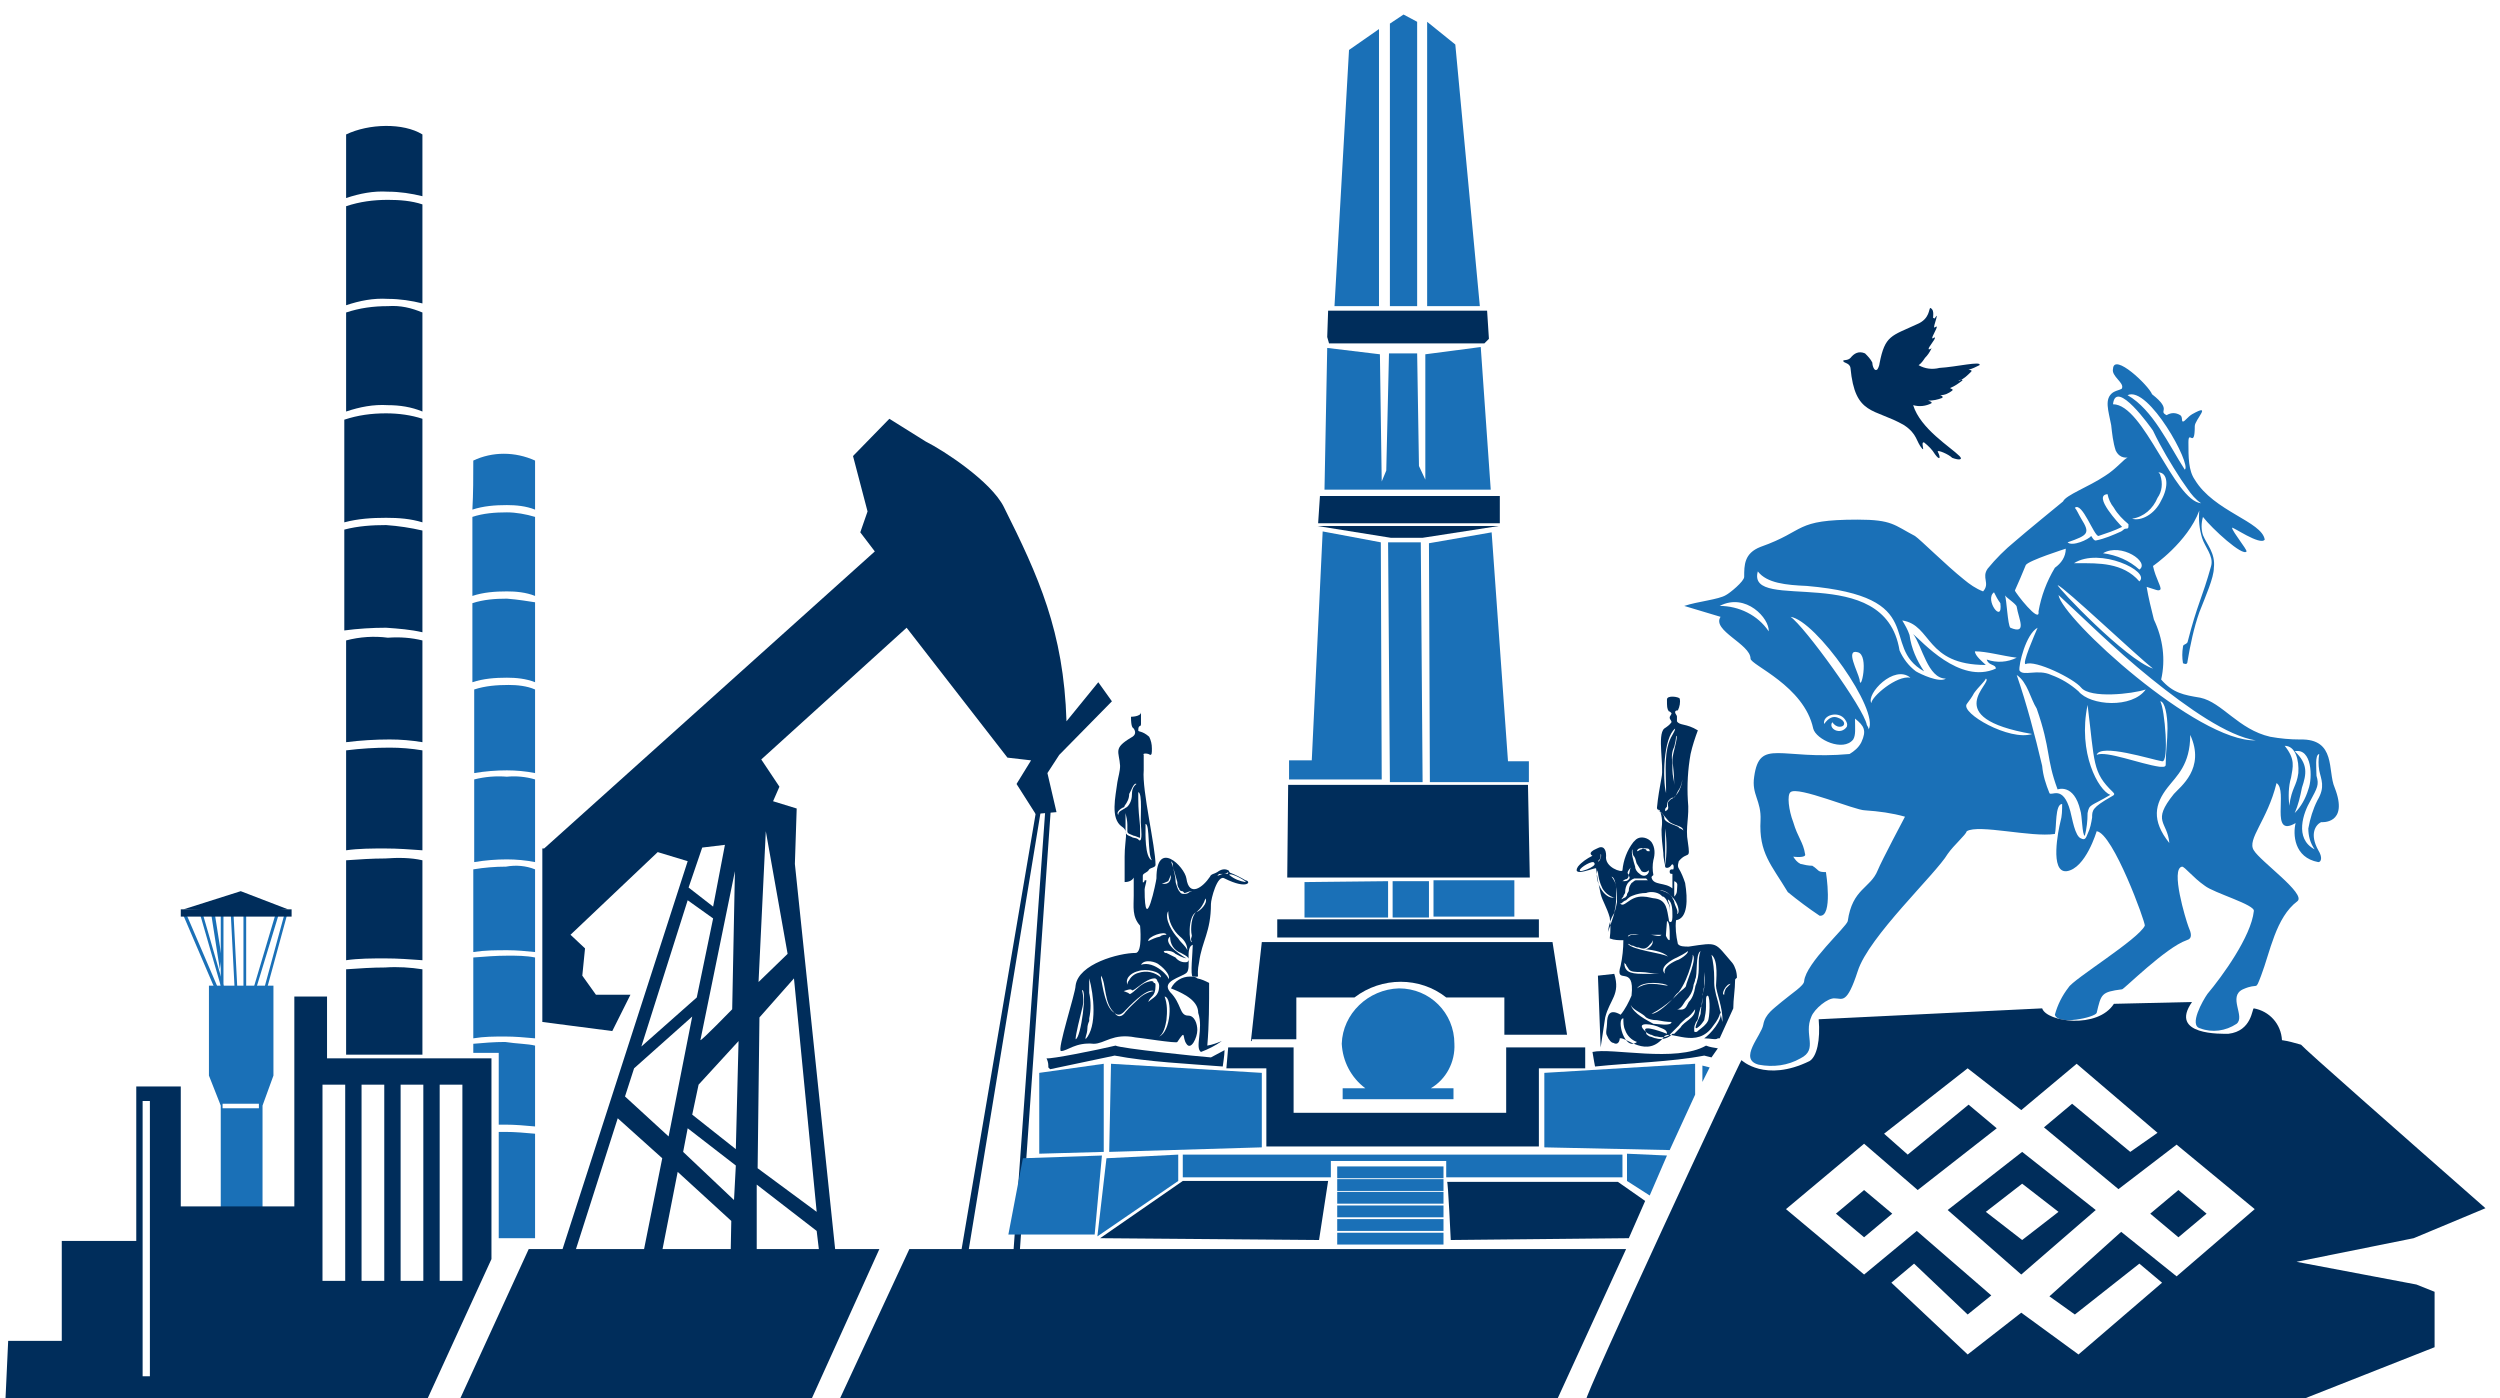 <?xml version="1.0" encoding="UTF-8"?> <!-- Generator: Adobe Illustrator 26.0.2, SVG Export Plug-In . SVG Version: 6.00 Build 0) --> <svg xmlns="http://www.w3.org/2000/svg" xmlns:xlink="http://www.w3.org/1999/xlink" version="1.1" id="Слой_1" x="0px" y="0px" viewBox="0 0 275.2 153.9" style="enable-background:new 0 0 275.2 153.9;" xml:space="preserve"> <style type="text/css"> .st0{fill-rule:evenodd;clip-rule:evenodd;fill:#002D5B;} .st1{fill-rule:evenodd;clip-rule:evenodd;fill:#1A70B7;} .st2{fill:#1A70B7;} .st3{fill:#002D5B;} </style> <g id="hjhjh" transform="translate(-1.7 -1.9)"> <path id="Контур_8587" class="st0" d="M116.3,91l-8.1,49.3h-0.8l8.4-49.4L116.3,91z"></path> <path id="Контур_8588" class="st0" d="M117.4,90.6l-3.5,49.9h-0.7l3.6-49.9H117.4z"></path> <path id="Контур_8589" class="st1" d="M164.6,35.6h-5.8V4.3l3.1,2.5L164.6,35.6z M157.8,35.6h-3.1V4.5l1.5-1l1.5,0.8v31.3 L157.8,35.6z M153.7,35.6h-5.1l1.6-28.2l3.3-2.3v30.5H153.7z"></path> <path id="Контур_8590" class="st0" d="M147.9,36.1h17.5l0.2,3.1l-0.5,0.5h-17.1l-0.2-0.7L147.9,36.1z"></path> <path id="Контур_8591" class="st1" d="M164.7,40.1l-6.1,0.8v13.8l-0.7-1.5l-0.2-12.4h-3.1l-0.3,12.9l-0.5,1.2l-0.2-14 l-5.8-0.7l-0.3,15.6h18.3L164.7,40.1z"></path> <path id="Контур_8592" class="st0" d="M146.8,59.5l0.2-3h19.8v3H146.8z"></path> <path id="Контур_8593" class="st0" d="M166.7,59.8l-8.4,1.3h-3.5l-8.1-1.3H166.7z"></path> <path id="Контур_8594" class="st1" d="M153.7,61.6l-6.4-1.2l-1.2,25.2h-2.5v2.1h10.2L153.7,61.6L153.7,61.6z M154.7,88h3.6 l-0.2-26.4h-3.6L154.7,88z M159.1,88H170v-2.3h-2.3l-1.8-25.2l-6.9,1.2L159.1,88z"></path> <path id="Контур_8595" class="st0" d="M143.5,88.3h26.4l0.2,10.2h-26.7L143.5,88.3z"></path> <path id="Контур_8596" class="st1" d="M154.5,98.9v4h-9.2V99L154.5,98.9z"></path> <path id="Контур_8597" class="st1" d="M159.5,102.8v-4h8.9v4H159.5z"></path> <path id="Контур_8598" class="st1" d="M155,98.9v4h4v-4H155z"></path> <path id="Контур_8599" class="st0" d="M142.3,105.1v-2h28.8v2H142.3z"></path> <path id="Контур_8600" class="st0" d="M139.4,116.5l1.2-10.9h32l1.6,10.2h-6.9v-4.1h-6.4c-2.9-2.3-7.1-2.3-10.1,0h-6.4v4.6 h-4.9V116.5z"></path> <path id="Контур_8601" class="st1" d="M155.7,110.7c3.4,0,6.1,2.7,6.1,6.1c0,0,0,0,0,0c0.1,2-0.9,3.9-2.6,4.9h2.5v1.2h-12.2 v-1.2h2.5c-1.6-1.2-2.5-3-2.6-4.9C149.5,113.5,152.3,110.8,155.7,110.7z"></path> <path id="Контур_8602" class="st0" d="M136.7,119.5l0.2-2.3h7.2v7.2h23.4v-7.2h8.7v2.3h-5.1v8.6h-30v-8.6H136.7z"></path> <path id="Контур_8603" class="st1" d="M124,119l16.6,1v8.2l-16.8,0.5L124,119z"></path> <path id="Контур_8604" class="st1" d="M123.2,128.7V119l-7.1,1v8.9L123.2,128.7z"></path> <path id="Контур_8605" class="st1" d="M123.5,129.4l-1,8.6l8.9-6.1V129L123.5,129.4z"></path> <path id="Контур_8606" class="st1" d="M112.7,137.8l1.6-8.4l8.7-0.3l-0.8,8.7H112.7z"></path> <path id="Контур_8607" class="st1" d="M131.9,131.5V129h48.4v2.5h-19.4v-1.8h-12.7v1.8H131.9z"></path> <path id="Контур_8608" class="st1" d="M188.3,119l-16.6,1v8.2l13.8,0.3l2.8-6.1L188.3,119z"></path> <path id="Контур_8609" class="st1" d="M189.1,121v-1.8l0.8,0.2L189.1,121L189.1,121z M196.2,124.7v4.1l-2.5-0.2L196.2,124.7z "></path> <path id="Контур_8610" class="st1" d="M189.6,135.6l0.3,2.1l-1.2-0.8L189.6,135.6z M183.3,133.5l-2.5-1.6v-3l4.4,0.2 L183.3,133.5z"></path> <rect id="Прямоугольник_75" x="148.9" y="130.3" class="st2" width="11.7" height="1.3"></rect> <rect id="Прямоугольник_76" x="148.9" y="131.7" class="st2" width="11.7" height="1.3"></rect> <rect id="Прямоугольник_77" x="148.9" y="133.1" class="st2" width="11.7" height="1.3"></rect> <rect id="Прямоугольник_78" x="148.9" y="134.6" class="st2" width="11.7" height="1.3"></rect> <rect id="Прямоугольник_79" x="148.9" y="136.1" class="st2" width="11.7" height="1.3"></rect> <rect id="Прямоугольник_80" x="148.9" y="137.6" class="st2" width="11.7" height="1.3"></rect> <path id="Контур_8611" class="st0" d="M126.2,80.8c0,1.2,0.2,1.2,0.3,1.3c0.2,0.3,0.3,0.7-0.3,1c-2,1.2-1.3,1.5-1.2,3.1 c0,0.6-0.2,1.2-0.3,1.8c-0.2,1.6-0.8,4,0.5,4.9c0.8,0.5,0.3,1.3,0.3,3.3V99c0.8,0,1-0.5,1-0.5v2c0,1.2-0.2,2.3,0.7,3.3 c0,0,0.3,3-0.5,3c-1.8,0-6.3,1.2-6.6,3.6c0,0.8-2.1,7.2-1.6,7.2c0.7,0,1.6-1,3.6-0.8c1.2,0,2.1-1.2,4.6-0.7c0.3,0,4.6,0.7,4.6,0.5 c1-1.5,0.5-0.5,1,0.2c0.5,0.8,1.2-0.7,1.2-1.5c0-0.7-0.3-1.6-1-1.6c-1,0-0.7-1.3-2-2.6c-1-1.2,1.2-1.6,1.8-2.1s-0.2-2.8,0.7-3.1 c0,0.7-0.3,3.5,0,3.5c1,0,0.3,0.3,0.7-1.6c0.3-2.3,1.3-3.3,1.3-6.4c0-0.5,0.7-3.3,1.5-2.8c2.6,1.3,3,0.3,2.3,0.2 c-0.5-0.3-1.1-0.6-1.6-0.8c-0.2,0-0.2-0.3-0.3-0.3c-0.4-0.2-0.8-0.1-1.2,0.2c-0.3,0.2-0.7,0.2-0.8,0.5c-0.8,1.2-2.3,2.3-2.6,0.2 c-0.2-1.3-3.3-4.4-3.3,0c0,0.2-1.3,6.6-1.3,1.2c0-0.2,0.2-0.8,0.2-1h-0.2c0,0.2-0.2,0.3-0.2,0.2v-0.7c0-0.3,0.5-0.3,0.7-0.7 c0.2-0.2,0.7-0.2,0.7-0.5c0-2-1.5-8.2-1.3-10.4V85c-0.2-0.2,0.5-0.2,0.7,0c0.2,0,0.2-0.2,0.2-0.7c0-0.5-0.1-0.9-0.3-1.3 c-0.8-0.7-1.2-0.5-1.2-0.7c0-0.7,0.3-0.3,0.3-0.7v-1.3C127.3,80.8,126.2,80.8,126.2,80.8L126.2,80.8z M137,98.2 c0.2-0.3,2.1,0.8,1.8,0.8C138.2,98.9,137.6,98.7,137,98.2z M136.6,98.1h-0.2c-0.3,0-0.5,0.2-0.7,0.2l0.2-0.2h0.5 c0.2,0,0.2,0,0.5-0.2C136.9,98.1,136.9,98.1,136.6,98.1L136.6,98.1z M130.6,98.2c0,0.8-0.3,1-0.8,1h-0.2l0.7-0.3L130.6,98.2 L130.6,98.2z M131.3,99c0,0.2,0,0.5,0.2,0.7c0,0.2,0.2,0.3,0.3,0.3c0.2,0,0.2,0.2,0.3,0.2c0.2,0,0.7-0.3,0.8-0.2 c-0.3,0-0.3,0.3-0.8,0.3c-0.2,0-0.4,0-0.5-0.2c-0.2-0.2-0.2-0.3-0.3-0.5c-0.1-0.3-0.2-0.5-0.2-0.8c0-0.5-0.3-1.3-0.3-1.8 c0-0.1-0.1-0.2-0.2-0.3C130.9,97.5,131.1,98.3,131.3,99L131.3,99z M133.4,102.3c-0.5,0.3-0.7,1.8-0.5,2.6c0,0.2-0.2,0.3,0,0.7 C132.6,105.8,132.4,102.7,133.4,102.3c0.5-0.4,0.8-0.9,1-1.5C134.7,101.3,133.8,102.2,133.4,102.3L133.4,102.3z M130.3,102.2 c0,1.1,0.5,2.1,1.3,2.8c0.5,0.4,0.8,0.9,0.8,1.5c-0.2-0.5-0.7-0.8-1-1.3C130.8,104.6,129.8,103,130.3,102.2L130.3,102.2z M130.5,105c0,0.8,0.4,1.5,1.2,1.8c0.3,0.2,1.2,0.5,0.7,1c-0.5,0.1-1-0.1-1.3-0.5l-1-0.5c-0.2,0-0.2,0-0.3-0.2c0.5-0.1,1,0,1.3,0.3 c0.4,0.2,0.7,0.4,1.2,0.5C132.3,107.4,129.5,105.8,130.5,105L130.5,105z M129.3,108.1c0.7,0.5,1.3,1.3,1,1.6c0.2-0.2-1.5-2.1-3-1.6 C127.7,107.4,129,107.8,129.3,108.1z M127,108.8c0.8-0.3,2.5,0,2.5,0.7c-0.7-0.6-1.6-0.8-2.5-0.5c-0.4,0.1-0.8,0.4-1,0.8 c-0.1,0.1-0.2,0.3-0.2,0.5C125.5,109.4,126.5,108.9,127,108.8L127,108.8z M124.4,113.4c0.3,0.3,0.7,0.3,1.2-0.3 c0.2-0.2,2.3-2.5,3.1-2.1c-0.6,0.1-1.2,0.4-1.6,0.8c-0.5,0.5-1,0.9-1.5,1.5C125.2,113.9,124.7,113.9,124.4,113.4 c-1-0.5-1.3-2.8-1.5-3.8v-0.3C123.5,110.2,123.2,112.4,124.4,113.4L124.4,113.4z M126.3,110.9c0.2,0.2,1.5-1.3,2.5-1.3 c0.2,0,0.3,0.2,0.3,0.3c0.1,0.1,0.2,0.3,0.2,0.5c0,1.2-0.7,1.3-1.2,1.8c0.2-0.7,0.8-0.5,0.8-1.8c0-0.2,0-0.3-0.2-0.3 c0-0.2-0.2-0.2-0.3-0.2c-0.6,0.1-1.1,0.4-1.5,0.8c-0.8,0.7-0.8,0.7-1,0.5c-0.2-0.1-0.3-0.1-0.5-0.2 C125.7,110.9,126.2,110.7,126.3,110.9L126.3,110.9z M129.3,116c0.5-0.3,0.7-1.2,0.8-1.8c0.1-0.9,0.1-1.8-0.2-2.6 C130.8,111.7,130.6,115.5,129.3,116z M121.2,116.3v-0.2c0.1-0.3,0.2-0.7,0.2-1c0-0.3,0.1-0.6,0.2-0.8V114c0.2-0.9,0.2-1.9,0-2.8 v-1.6C122.1,111.4,122.5,114.9,121.2,116.3L121.2,116.3z M120.1,116.3c0-0.5,0.5-2.5,0.7-3.3c0.2-0.7,0.2-1.4,0-2.1 C121.4,110.7,120.7,116.2,120.1,116.3L120.1,116.3z M130.1,104.8c-0.2,0-0.5,0-0.7,0.2c-0.5,0.1-0.9,0.3-1.3,0.5 C128,105,130,104.3,130.1,104.8z M126.8,88.2c-0.4,0.3-0.5,0.7-0.5,1.2c0,0.5-0.2,1-0.5,1.3c-0.1,0.1-0.2,0.1-0.3,0.2 c-0.3,0.2-0.7,0.3-0.7,0.7c-0.3-0.3,0.3-0.7,0.5-0.8c0.1,0,0.2-0.1,0.2-0.2c0,0,0,0,0,0c0.3-0.4,0.5-0.8,0.5-1.3 C126.2,89,126.5,88,126.8,88.2L126.8,88.2z M127.3,92.8c0,0.2,0.2,1.8-0.2,1.6c-0.2-0.2-0.2-0.2-0.7-0.3c-0.3-0.2-0.8-0.2-0.8-0.7 v-2c0.1,0.4,0.2,0.9,0.2,1.3v0.7c0,0.3,0.3,0.3,0.7,0.5c0.2,0,0.7,0.3,0.7,0.2v-1.2c-0.1-1-0.2-2-0.2-3v-0.8 C127.5,89.2,127.2,92.1,127.3,92.8L127.3,92.8z M128.5,96.6c-0.8-0.3-0.7-3.1-0.7-3.5v-0.5C128.3,92.6,128,95.9,128.5,96.6 L128.5,96.6z"></path> <path id="Контур_8612" class="st0" d="M130.6,110.7c0.4-0.8,1.2-1.3,2.1-1.3l0,0c0.3,0,0.6,0,0.8,0.2 c0.5,0.1,0.9,0.3,1.3,0.5c0,2.3,0,4.6-0.2,6.9c0.6-0.1,1.1-0.3,1.6-0.5c-0.7,0.5-1.5,0.9-2.3,1.2c-0.7-0.5,0.3-2.5-0.3-4.3 C133.6,112.2,132.4,111.4,130.6,110.7z"></path> <path id="Контур_8613" class="st0" d="M124.5,117c0.5,0.3,9.1,1.2,10.5,1.3l1.5-0.8c0,0.5-0.2,1.8-0.2,1.8 c-3.8-0.3-8.2-0.5-11.9-1.2l-7.1,1.5l-0.2-0.2v-0.2c0-0.3-0.1-0.6-0.2-0.8C117.4,118.5,122.4,117.5,124.5,117z"></path> <path id="Контур_8614" class="st0" d="M146.9,138.4l-24.1-0.2l9.1-6.3h16L146.9,138.4z"></path> <path id="Контур_8615" class="st0" d="M161.4,138.4l19.6-0.2l1.8-4.1l-3-2.1h-18.8C161.1,132,161.4,138.4,161.4,138.4z M188,138.3h1l-0.7-0.5L188,138.3z"></path> <path id="Контур_8616" class="st0" d="M185.2,78.9c0,0.8,0,1,0.2,1.3c0.1,0,0.2,0.1,0.3,0.2c0,0.2-0.2,0.3-0.2,0.5 c0,0.2,0.2,0.3,0.2,0.5c-0.2,0.3-0.5,0.5-0.8,0.7c-0.8,0.7,0,4.1-0.3,5.4c-0.2,1.1-0.4,2.2-0.5,3.3c0,0.3,0.2,0.2,0.3,0.3 c0.3,0.7,0.3,1.4,0.2,2.1c0,0.9,0.1,1.8,0.2,2.6c0,0.7,0.2,1.2,0.2,1.5c0,0.2,0.5,0.2,0.7-0.2c0.2-0.2,0.3,0.2,0.2,0.5h-0.2 c-0.1,0-0.2,0.1-0.2,0.2c0,0,0,0,0,0c0,0.2,0,0.3,0.3,0.3v1.6c-0.8-0.7-2.1-0.3-2.3-1.2c0-0.2,0.2-0.2,0.2-0.3 c-0.1-0.5-0.1-1.1,0-1.6c0.2-0.7,0.2-1.4-0.2-2c-0.4-0.5-1.2-0.7-1.7-0.3c-0.1,0.1-0.2,0.2-0.3,0.3c-0.7,0.9-1.1,2-1.2,3.1 c0,0.3-2-0.3-1.8-1.6c0-0.7-0.3-1.2-1-0.8c-1.2,0.5-0.5,0.8-0.5,0.8c-0.6,0.3-1.2,0.7-1.6,1.2c-0.8,1.3,2,0,2,0.2 c0.1,0.9,0.3,1.9,0.5,2.8c0.2,0.8,0.7,1.5,1,2.6c0.1,0.8,0.1,1.5,0,2.3c0.5,0.2,1,0.2,1.5,0.2c0,0.9-0.1,1.9-0.3,2.8 c-0.7,2.3,1.6-0.3,1.2,3.3c-0.3,0.7-0.7,1.5-1.2,2.1c-1.2-0.7-1.5,0-1.5,1c0,0.5-0.2,1,0,1.3c0.2,0.5,0.5,0.8,0.7,0.8 c0.5,0.3,0.7-0.2,0.7-0.5c0.7-0.2,3,2.3,4.9-0.2c0.7-0.8,3.6,1.5,5.4-1.2c0.4-0.5,0.7-1,0.8-1.6c0.3,1-1.2,2.6-1.8,3 c0.7,0,1.3,0.2,1.5,0h0.2l1.5-3.3c0-1,0.2-2.1,0.2-3.1c0-0.2,0.2-0.2,0.2-0.3c0-0.6-0.2-1.2-0.5-1.6c-2-2.3-1.5-2.3-4.8-1.8 c-0.5,0-1,0-1.2-0.3c-0.2-0.9-0.3-1.8-0.2-2.6c1.3-0.2,1.3-2.3,1-4.1c-0.2-0.6-0.4-1.1-0.7-1.6c-0.2-0.3,0-0.7,0-0.8 c1-1.2,1.3,0,1-2.1c-0.3-1.6,0.2-2.8,0-4.6c-0.1-1.7,0-3.4,0.3-5.1c0.2-0.9,0.5-1.8,0.8-2.6c-1.3-0.8-2-0.5-2.3-1v-0.5 c0-0.2-0.2-0.3-0.2-0.5c0-0.2,0.2-0.2,0.3-0.2c0.2-0.4,0.3-0.9,0.2-1.3C186.5,78.6,185.2,78.4,185.2,78.9L185.2,78.9z M180,101.3 c0.2,0.2,0.3-0.2,0.7-0.3c0.2-0.2,0.4-0.4,0.7-0.5c0.5-0.2,1-0.3,1.5-0.3c0.5-0.2,1.2-0.1,1.6,0.2c0.2,0.2,0.2,0.2,0.3,0.2 c0.2,0.1,0.4,0.4,0.5,0.7c0.2,0.2,0.2,0.7,0.2,1.2v-0.8c0-0.3-0.2-0.5-0.2-0.8c0.5,0.3,0.5,1.2,0.5,1.8c0,0.2,0,0.7-0.2,0.7 c-0.2,0-0.2-0.2-0.2-0.3c-0.2-1-0.2-2.1-1.5-2.3c-0.3,0-0.8-0.2-1.3-0.2C181,100.5,180.5,102,180,101.3L180,101.3z M186.3,102.5 c0.2-0.3-0.2-0.8-0.3-1.3c0-0.2-0.2-0.3-0.2-0.5c-0.3-0.4-0.7-0.7-1.2-0.8h-0.2C186.3,100.2,186.8,102.5,186.3,102.5z M181.4,95.4 c0,0.3,0,0.6,0.2,0.8c0.2,0.3,0.2,0.7,0.3,0.8c0.2,0.3,0.3,0.5,0.5,0.8c0.3,0.2,0.6,0.1,0.8-0.1c0,0,0,0,0,0v0.2 c-0.2,0.5-0.7,0.5-1,0.2c-0.3-0.2-0.5-0.5-0.5-0.8C181.5,96.7,181.2,95.6,181.4,95.4L181.4,95.4z M183,95.3c0.2,0,0.3,0.1,0.3,0.3 c0,0,0,0,0,0h-0.2c-0.1,0-0.2-0.1-0.2-0.2c0,0,0,0,0,0c-0.2,0-0.3-0.2-0.5,0c-0.2,0-0.3,0.2-0.5,0.2C182,95.1,182.7,95.3,183,95.3z M181,98.2c0,0.2,0.2,0.3,0,0.5c-0.2,0.2-0.3,0.2-0.7,0.2l0.3-0.2C180.9,98.7,181,98.4,181,98.2c-0.2-0.2-0.2-0.3,0.2-0.8 C181.1,97.7,181.1,97.9,181,98.2z M180.2,100.9c0-0.1,0.1-0.2,0.2-0.3c0-0.2,0.2-0.3,0.2-0.5c0-0.4,0.1-0.7,0.3-1 c0.2-0.2,0.4-0.4,0.7-0.5h1.3l0.2,0.2h-1.3c-0.2,0-0.3,0.2-0.5,0.3c-0.2,0.3-0.3,0.5-0.3,0.8c0,0.2-0.2,0.3-0.2,0.5 c0,0.1-0.1,0.2-0.2,0.3C180.5,100.7,180.2,100.9,180.2,100.9z M181.4,104.8c-0.2,0-0.3,0.1-0.5,0.2c0-0.3,0.8-0.3,1.2-0.2h2.5 c-0.2,0.3-0.8,0-1.3,0H181.4z M180.9,105.8c0.2,0,0.3,0.2,0.5,0.2s0.3,0.2,0.7,0.2c0.5,0.2,0.8,0.2,1.2-0.3 c0.2-0.2,0.3-0.3,0.3-0.5c0.2,0.5-0.5,1-0.8,1c0.3,0,2,0.2,2.5,0.8C184.7,106.8,181.4,106.5,180.9,105.8L180.9,105.8z M186.3,107.6 c-1.8,0.8-1.3,1.5-1.3,1.5c-0.8-0.7,0.8-1.6,1.3-1.8c0.4-0.2,0.8-0.4,1.2-0.7C187.6,106.9,186.5,107.6,186.3,107.6L186.3,107.6z M187.3,110.4c0,0.2-0.5,0.5-0.8,0.8l-0.7,0.7c-0.3,0.3-1.6,1.6-2.3,1.6c0.8-0.4,1.6-1,2.3-1.6c0.2-0.2,0.3-0.5,0.7-0.8 c0.6-0.8,1-1.8,1.3-2.8c0.2-0.7,0.3-1.2,0.2-1.3C188.6,107.3,187.3,110.1,187.3,110.4L187.3,110.4z M181.2,112.5 c0.2,0.5,1,0.8,1.5,1.2l0.2,0.2c0.3,0.2,0.7,0.3,1.2,0.3c0.5,0.1,1.1,0.2,1.6,0.2c0,0.5-1.6,0.2-2,0.2 C183,114.2,181.5,113.5,181.2,112.5L181.2,112.5z M188.9,106.6c-0.2,0.5-0.2,1-0.2,1.5c0,0.6,0,1.2-0.2,1.8c0,0.2-0.2,0.5-0.2,0.7 c-0.1,0.6-0.3,1.2-0.7,1.6c-0.3,0.5-0.3,1-1.3,0.8c0.5,0,0.8-0.8,1-1c0.4-0.4,0.7-0.9,0.8-1.5c0-0.3,0.2-0.5,0.2-0.8 C188.6,109.3,188.3,106.9,188.9,106.6L188.9,106.6z M189.1,111.4v0.3c0,0.3-0.2,1.5-0.2,1.8c0,0.2-1,2-0.3,1.5 c0.3-0.2,0.5-0.5,0.7-0.8c0.1-0.5,0.2-1,0.2-1.5v-0.7c0-0.2,0-0.5,0.2-0.5c0.3,0.2,0.2,2.5,0,2.8c-0.2,0.4-0.6,0.7-1,1 c-0.1,0.1-0.2,0.2-0.3,0.2c-0.2,0-0.2,0-0.2-0.2v-0.2c0-0.2,0.1-0.5,0.2-0.7c0.2-0.2,0.2-0.3,0.3-0.8c0-0.2,0.2-0.7,0.2-0.8 c0.2-0.2,0.2-0.7,0.2-1v-0.3c0.1-0.3,0.1-0.7,0.2-1v-1.6C189.4,109.7,189.4,110.6,189.1,111.4L189.1,111.4z M190.6,110.4 c0,0.7,0.8,2.5,0.7,4c-0.2-1-0.4-2-0.7-3c-0.1-0.4-0.2-0.9-0.2-1.3v-0.5c0-0.9-0.1-1.8-0.3-2.6 C190.9,107.6,190.6,109.9,190.6,110.4L190.6,110.4z M185.3,110.4c-0.3,0-1-0.2-1.8-0.2c-0.6,0-1.2,0.2-1.6,0.5 C182.5,109.8,185,110.1,185.3,110.4L185.3,110.4z M180.5,107.8c0,0.2,0.2,0.2,0.2,0.3s0.2,0.3,0.3,0.5c0.2,0.3,0.8,0.3,1.3,0.3 c0.7,0,1.3,0.2,2,0.2h-1.8C181,109.1,180.5,108.8,180.5,107.8L180.5,107.8z M180.4,114c0,0.4,0,0.9,0.2,1.3 c0.2,0.6,0.7,1.1,1.3,1.3C180.5,117.7,179.6,114,180.4,114z M182.9,115.5c0.2,0.2,0.3,0.2,0.5,0.3c0.2,0,0.3,0.2,0.7,0.2 c0.7,0.2,1.3,0,1.5-0.3l0.2-0.2l0.7-0.7c0.2-0.3,0.5-0.5,0.8-0.8c0.4-0.2,0.7-0.6,1-1c0,1-1.2,1.3-1.6,2l-0.7,0.7h-0.2 c-0.4,0.5-1.2,0.7-1.8,0.5c-0.2,0-0.5-0.2-0.7-0.2C183,115.8,182.9,115.8,182.9,115.5c-1.5-1.3,1-0.8,1.5-0.5 c0.5,0.2,0.8,0.3,0.8,0.7C185.2,115.7,182.2,114.5,182.9,115.5L182.9,115.5z M192.2,110.2l-0.5,0.5c-0.1,0.2-0.2,0.4-0.2,0.7 C191.1,111.4,191.7,110.2,192.2,110.2z M179.7,101.2c-0.2,1.1-0.6,2.2-1,3.3c0.1-0.8,0.3-1.5,0.7-2.1c0.1-0.5,0.2-1,0.2-1.5v-1.3 c0-0.4-0.2-0.8-0.5-1.2C179.7,98.5,179.7,100.9,179.7,101.2L179.7,101.2z M177.6,96.7c0.3-0.3,0.3-0.3,0.3-0.8 C178.1,96.1,177.7,96.9,177.6,96.7z M185.8,89.8c-0.1,0-0.2,0.1-0.3,0.2c-0.2,0.2-0.2,0.2-0.2,0.5c0,0.2,0.2,0.5-0.3,0.7V91 c0-0.1,0.1-0.2,0.2-0.3c0-0.2,0-0.5,0.2-0.7c0.2-0.2,0.3-0.3,0.5-0.3c0.2,0,0.3-0.3,0.5-0.7c0.3-0.4,0.4-0.8,0.5-1.3 C186.8,88.5,186.5,89.3,185.8,89.8L185.8,89.8z M187,93.4c0-0.2-0.2-0.2-0.3-0.3c-0.2,0-0.2-0.2-0.3-0.2c-1.3-0.5-1.5-0.7-1.5-1 c0-0.2-0.2-0.5-0.7-0.8c0.5,0.2,0.7,0.7,1.3,1.3C186.3,92.9,187,92.8,187,93.4L187,93.4z M186.1,82.1c0,0.2-0.2,0.5-0.3,0.7 c-1,1.6-0.7,4.1-0.7,5.9v0.5C184.7,87.7,184.8,83.1,186.1,82.1L186.1,82.1z M185.8,85.5c0.1,0.9,0.2,1.9,0.2,2.8 c0-0.5-0.2-1-0.2-1.6v-0.8c-0.1-0.6-0.1-1.2,0.2-1.8c0.1-0.4,0.2-0.8,0.2-1.2C186.5,82.9,185.8,84.9,185.8,85.5L185.8,85.5z M185,97.2v-4.1C185.2,94.5,185.2,95.9,185,97.2L185,97.2z M177.6,97.7c0,0.7,0.2,1.4,0.5,2c0.3,0.5,0.7,0.8,1.2,1h0.2 C178.2,101,177.1,98.6,177.6,97.7z M185.2,103.3L185.2,103.3c0.3,0,0.3,1.2,0.3,1.3v0.7c0,0.2-0.2,0-0.2,0 c-0.3-0.5-0.2-0.3-0.2-0.7L185.2,103.3L185.2,103.3z M175.6,97.7c0-0.3,1.5-1.2,1.6-0.8c0.2,0.2-0.3,0.5-0.8,0.7 C176.1,97.7,175.6,97.9,175.6,97.7z M186,98.9c0.5,0.2,0.3,0.5,0.3,1c0,0.3-0.1,0.5-0.3,0.7V98.9z"></path> <path id="Контур_8617" class="st0" d="M177.9,117.2l-0.3-7.9l1.8-0.2c0.7,2.3-0.5,2.8-1,4.8L177.9,117.2z"></path> <path id="Контур_8618" class="st0" d="M190.1,118.3l-0.8-0.2c-3.6,0.7-8.2,0.8-12,1.2c0,0.2-0.2-1-0.3-1.6 c2.1-0.5,9.2,1.2,12.5-0.7c0.5,0.2,0.8,0.2,1.3,0.3L190.1,118.3z"></path> <path id="Контур_8619" class="st0" d="M61.6,95.3L98,62.6l-1.6-2.1l0.8-2.3l-1.6-6.1l4-4.1l4,2.5c2,1,7.2,4.4,8.6,7.2 c3.8,7.6,6.6,13.7,6.9,23.6l3.5-4.3l1.5,2.1l-5.8,5.9l-1.3,2l1,4.3l-2.3,0.2l-2.1-3.3l1.6-2.6l-2.6-0.3L101.5,71l-16,14.5l2,3 l-0.7,1.6l2.6,0.8l-0.2,6.1l5.1,48.8h-1.7l-1-8.4l-6.6-5.1v14.2l-3,0.3l0.2-10.5l-5.9-5.4l-3.1,15.8l-2.1,0.2l3.5-17.5l-4.9-4.4 l-6.8,21.3h-1.5l16-49.6l-3.3-1l-9.6,9.1l1.6,1.5l-0.3,3l1.5,2.1h3.8l-2,4l-7.7-1V95.3H61.6z M82.3,113l0.3-15.2l-3.8,18.6 C78.9,116.5,82.3,113,82.3,113z M88.4,106.9L86,93.4l-0.8,16.6L88.4,106.9L88.4,106.9z M77.4,101l-5.1,16.1l6.1-5.4l1.8-8.7 L77.4,101L77.4,101z M80.2,101.7l1.3-6.8l-2.5,0.3l-1.5,4.4L80.2,101.7L80.2,101.7z M71.5,119.5l-1,3.1l4.8,4.4l2.6-13.2 L71.5,119.5L71.5,119.5z M91.6,135.3l-2.5-25.7l-3.8,4.3l-0.2,16.6L91.6,135.3L91.6,135.3z M77.4,126.1l-0.5,2.6l5.6,5.3l0.2-3.8 L77.4,126.1L77.4,126.1z M82.7,128.4l0.3-11.9l-4.4,4.8l-0.7,3.3L82.7,128.4z"></path> <path id="Контур_8620" class="st0" d="M59.9,139.4h38.6l-7.6,16.8H52.2L59.9,139.4z M101.8,139.4L94,156.2H173l7.7-16.8 H101.8z"></path> <path id="Контур_8621" class="st1" d="M234.3,42.5c-0.2,0.8,1.2,1.5,1,2.1c0,0.2-0.5,0.2-1,0.5c-1,0.7-0.5,2-0.2,3.6 c0.1,0.9,0.2,1.9,0.5,2.8c0.5,1,1.3,0.7,1.3,0.8c-0.3,0-1.2,1.2-2.5,2c-1.8,1.2-4.3,2.1-4.6,2.8c0,0-4.4,3.6-5.3,4.4 c-1.1,0.9-2.1,1.9-3,3c-0.7,1,0.3,1.6-0.5,2.5c-0.8-0.3-1.5-0.8-2.1-1.3c-2-1.6-4.8-4.4-5.4-4.8c-2.3-1.2-2.5-1.8-6.3-1.8 c-7.1,0-5.6,1.2-10.7,3c-1.8,0.7-1.8,2-1.8,3.3c0,0.5-1.6,1.8-2,2c-0.8,0.5-3.1,0.7-4.6,1.2l4,1.2c-1,1.5,3.3,3,3.3,4.6 c0,0.7,5.9,3,6.9,7.7c0.3,1.2,3.3,2.6,4.4,1.2c0.3-0.5,0.2-1.2,0.2-2.3c1,0.8,1.3,1.3,0.7,2.6c-0.3,0.6-0.8,1-1.3,1.3 c-7.6,0.7-9.9-1.8-10.5,2.5c-0.3,2,0.8,2.6,0.7,4.8c-0.2,3.6,1.2,4.9,3,7.9c1.1,0.9,2.3,1.8,3.5,2.6c1.5,0.2,0.7-4.8,0.7-4.8 c-1,0-0.7-0.2-1.5-0.7c-0.4,0-0.9-0.1-1.3-0.2c-0.4-0.2-0.6-0.5-0.8-0.8c0,0,1.5,0.2,1.3-0.3c-0.2-1.3-0.8-1.8-1.3-3.5 c-0.5-1.3-0.7-3-0.3-3.3c0.8-0.7,7.1,2,8.2,2c1.5,0.1,3,0.3,4.4,0.7c0,0-2.6,4.9-3,5.9c-0.8,2-2.8,2-3.3,5.6 c-0.2,0.7-4.6,4.6-4.8,6.6c0,0.5-1.3,1.3-2.5,2.3c-0.8,0.7-1.8,1.3-2,2.5c-0.2,1.2-2.8,3.8-0.5,4.4c1.6,0.3,3.2,0.1,4.6-0.7 c2-1,0.3-2.6,1.2-4.6c0.3-0.8,1.8-2.1,2.6-2c0.8,0,1.3,0.7,2.5-3c1.2-3.8,8.6-10.7,9.9-12.9c0.7-1,2-2.1,2.1-2.5 c1.3-0.8,7.1,0.7,9.7,0.3c0.2-0.7,0-3.3,0.8-3.3c0,0.7,0,1.3-0.2,2c-0.2,0.8-1.2,5.6,0.7,5.4c2.1-0.3,3.3-4.4,3.3-4.4 c1.8,0.2,5.4,10.1,5.3,10.4c-0.7,1.5-7.9,5.9-8.4,6.8c-0.7,0.9-1.2,1.9-1.5,3c0.3,1.2,4.4,0.3,4.6-0.2c0.5-2.1,0.5-2.3,2.8-2.6 c0.2,0,4.8-4.6,7.1-5.4c0.7-0.2,0.5-0.8,0.2-1.5c-0.3-0.8-2-6.4-0.7-6.6c0.3,0,1.2,1.2,2.5,2.1c1,0.8,5.6,2.1,5.4,2.8 c-0.3,2.8-3.5,7.2-5.1,9.1c-0.5,0.7-2.1,3.5-0.8,3.8c1.3,0.5,2.8,0.3,4-0.5c1-0.8-1-3,0.7-3.8c1.8-0.8,1.3,0.3,2-1.5 c1-2.6,1.6-6.4,4-8.2c1-0.8-4.1-4.4-4.8-5.6c-0.8-1.2,1.5-3.3,2.5-7.4c1.3,0.8-0.8,6.1,2.1,4.4c-0.3,1.2-0.2,3.8,2.5,4.3 c0.3,0,0.5-0.5,0-1.3c-1-1.8-0.3-2.8,0.3-3.1c0,0,3.1,0.3,1.5-3.8c-0.8-1.8,0.2-5.4-3.8-5.3c-1.1,0-2.2-0.1-3.3-0.3 c-3.5-0.8-5.3-3.8-7.7-4.3c-1.8-0.3-3-0.5-4.3-2c0.5-2.2,0.2-4.5-0.8-6.6c-0.3-1.2-0.6-2.4-0.8-3.6c1,0.3,1.3,0.5,1.5,0.3 c0.2-0.2-0.5-1.2-0.8-2.6c0,0,3.8-2.6,5.1-6.1c-0.1,1,0,2,0.3,3c0.3,1,1.3,2,1,3.1c-1,3.6-1.5,4.1-2.6,8.4 c-0.2,0.3-0.5,0.2-0.5,0.5c-0.1,0.6-0.1,1.2,0,1.8c0,0,0.5,0.3,0.5-0.2c0.3-1.8,0.7-3.7,1.3-5.4c0.7-1.8,1.6-3.8,1.6-4.9 c0.2-1.6-0.8-2.6-1.2-3.6c-0.2-0.6-0.2-1.3,0-2c1,1.3,4.4,4.4,4.8,3.8c0-0.3-1.5-2.1-1.6-2.6c0-0.2,3.1,2,3.6,1.3 c-0.3-2-5.6-3.1-7.7-6.6c-0.7-1-0.7-2.5-0.7-4.1c0-1.5,0.7,0.8,0.7-1.8c0-0.7,2-2.6-0.3-1.3c-0.5,0.3-0.8,0.8-1,0.8s0-0.5-0.3-0.7 c-0.5-0.3-1-0.3-1.5,0c-1-0.5,0.7-0.5-1.6-2.3C238.2,44.3,234.4,40.7,234.3,42.5L234.3,42.5z M204.8,81.1c0.2,0.3,0.3,0.5,0.2,0.8 c-0.7,1-2.1,0.2-1.6-0.5c0.2,0.3,0.5,0.5,0.8,0.5c0.7,0,0.7-0.7-0.2-1c-0.5-0.2-1,0-1.5,0.7C202.3,80.6,204.1,80.1,204.8,81.1 L204.8,81.1z M195.2,64.8c1,1.3,3.1,1.5,5.4,1.6c13.7,1.2,7.9,6.6,12.9,9.4c-0.8-1.2-1.4-2.5-1.6-4c-0.2-0.6-0.5-1.1-0.8-1.6 c3.3,0.5,2.5,4.9,9.2,4.9c-0.3-0.3-1.2-1-1.2-1.5c1.3,0,3,0.5,4.6,0.7c-1,0.5-2.2,0.6-3.3,0.2c0.2,0.7,1,0.5,1,1 c-4,1.8-8.2-3.1-9.1-3.8c1,1.3,1.6,4.9,3.6,4.9c-0.7,0.5-2.8-0.5-3.3-0.8c-0.8-0.6-1.4-1.4-1.8-2.3 C209.2,63.5,193.9,69.5,195.2,64.8L195.2,64.8z M207.4,82.2c0-0.2-0.1-0.3-0.2-0.5c-0.3-1.8-6.9-10.9-8.4-11.9 C201.6,70.2,208.6,80.1,207.4,82.2L207.4,82.2z M212,76.5c-1.5-0.3-4.3,2.1-4.3,2.8C207.1,78.3,210.2,75,212,76.5z M196.4,71.4 c-1.2-1.8-3.3-2.8-5.4-2.8C193.9,67.1,196.5,70,196.4,71.4z M226,71c-0.3,0.7-1.8,4.1-1.3,4c1-0.5,5.3,1.6,6.1,2.6 c1,1.2,5.6,0.7,7.1,0.2c-1.5,2.1-6.1,1.8-7.4,0.2c-0.9-0.8-1.9-1.4-3-1.8c-1.5-0.7-3.1,0.2-3.5-0.5C223.9,75.1,224.7,71.7,226,71 L226,71z M225.9,79.9c1.6,4.6,1,5.4,2.3,8.9c0,0,1.8-0.7,2.5,2.3c0.2,0.5,0.2,2.8,0.5,2.8c0.2-0.8,0.3-1.6,0.3-2.5 c0.2-1,0.3-0.7,2.5-2c-1.3-0.5-3.6-4.6-2.5-9.9c0.8,6.4,0.5,7.4,2.8,9.6c0.2,0.2,0.2,0.3-0.2,0.5c-2.1,1.2-2.1,1.5-2.1,2.3 c-0.1,0.6-0.2,1.2-0.5,1.8c-0.2,0.5-0.3,0.7-0.7,0.5c-0.7-0.2-1-2.3-1.2-3c-0.8-3-2.1-1.6-2.3-2c-0.4-1-0.7-1.9-0.8-3 c-0.8-3.4-1.7-6.8-2.8-10C224.9,77,225.2,78.8,225.9,79.9L225.9,79.9z M239.7,85.7c0.8,0.2,0.3-5.8-0.2-6.6c0.5,0,0.8,1.5,0.8,3 c0,1.3-0.2,2.6-0.2,4c0,0.3-0.5,0.2-0.7,0.2c-2.1-0.3-5.9-1.8-6.9-1.3C232.9,83.7,238.5,85.5,239.7,85.7L239.7,85.7z M225.4,82.7 c-2.5,0.8-7.9-2.3-7.2-3.3c0.3-0.4,0.6-0.8,0.8-1.2c0.5-0.7,1.2-1.3,1.3-1.6C221.2,77,215,80.9,225.4,82.7L225.4,82.7z M228.3,67.4 c2.3,2.1,6.1,5.9,10.2,9.2s8.4,6.3,11.5,6.8C243.6,83.6,228.7,70,228.3,67.4z M253.7,90.6c-0.1-1-0.1-2.1,0.2-3.1 c0.2-1.2,0.5-2-0.7-3.5c1.2,0,1.6,1.6,1.5,3C254.5,88.5,254,88.5,253.7,90.6L253.7,90.6z M255.8,88.8c-0.3,1-0.8,1.9-1.5,2.6 c0.4-0.9,0.6-1.8,0.8-2.8c0.5-1.5,0.7-2.6-0.8-4C256.2,84.2,256.3,87.5,255.8,88.8L255.8,88.8z M257,84.9c-0.1,0.6-0.1,1.2,0,1.8 c0.2,1,0.7,1.8-0.2,3.3c-0.5,1-0.8,2-1,3.1c0,0.8,0.2,1.6,0.7,2.3c-2.3-1.2-1.2-4.1-0.5-5.3c0.8-1.5,1-1.8,0.7-2.8 C256.7,86.5,256.5,85,257,84.9L257,84.9z M241,89.3c-2.5,3.1-0.7,3-0.5,5.4c-2-2.5-1.6-4.3-0.2-6.1c1-1.3,2.5-2.5,2.5-5.8 C244.5,86.5,241.7,88.5,241,89.3L241,89.3z M236.4,59c1.3-0.2,2.3-1.1,2.8-2.3c0.5-0.7,0.6-1.6,0.3-2.5c0-0.1-0.1-0.2-0.2-0.3 c1,0,1.2,1.5,0.3,3.1C238.9,58.5,237.4,59.3,236.4,59L236.4,59z M229.3,61.6c2.3-0.8,2.5-1,1.5-2.6c-0.3-0.5-0.5-1-0.7-1.2 c0.8-0.7,2.1,3.1,2.6,3.1c0.9-0.3,1.8-0.6,2.6-1c-0.3-0.3-3.3-3.5-1.6-3.6c0.1,0.5,0.3,1,0.7,1.5c0.4,0.7,1,1.3,1.6,1.8v0.2 c0,0.2,0,0.3-0.3,0.3c-0.2,0-0.3,0.2-0.5,0.3c-0.9,0.4-1.8,0.8-2.8,1c-0.2,0-0.3-0.2-0.5-0.5C231.6,61.3,229.8,62.1,229.3,61.6 L229.3,61.6z M237.2,65.9c-1.8-2.1-4.6-2-6.6-2H230C232.8,62.1,238.5,64.8,237.2,65.9z M237.2,64.6c-1.1-1-2.5-1.6-4-1.8 C235.2,61.6,238.4,63.8,237.2,64.6z M228.2,66.3c0.8,0.3,8.6,7.7,10.5,9.2C235.7,74.5,228.2,66.6,228.2,66.3z M238.7,49.3 c0.9,1.9,2,3.7,3.1,5.4c0.2,0.3,0.5,0.7,0.7,1c0.4,0.6,0.9,1.2,1.5,1.6c-3-0.3-6.3-10.9-9.7-10.9C234.6,43.5,238.5,49,238.7,49.3 L238.7,49.3z M242.2,53.6c-1.8-2.8-3.5-6.6-6.3-8.2C238.2,44.3,243,53.1,242.2,53.6z M221.2,67.1c0.2,0.4,0.4,0.8,0.7,1.2 C222.2,70.7,220.1,67.9,221.2,67.1z M222.4,67.4c0,0.2,1.3,1,1.3,1.3c0.2,1.3,1.2,3.1-0.7,2.3C222.7,70.7,222.6,67.9,222.4,67.4z M206.2,73.7c1.3,0.3,0.3,4.6,0.2,3C206.2,75.8,204.8,73.3,206.2,73.7z M223.5,66.9c0.4-0.9,0.8-1.8,1.2-2.8 c0.3-0.5,4.4-1.8,4.4-1.8c0,0.9-0.5,1.6-1.2,2.1c-0.9,1.5-1.5,3.1-1.8,4.8C226.3,70.7,223.5,67.1,223.5,66.9L223.5,66.9z"></path> <path id="Контур_8622" class="st0" d="M193.4,118.6c-0.2,0.2-17.5,37.4-17.1,37.4H255l14.7-5.8v-6.1l-2-0.8l-13.2-2.5 l12.9-2.6l7.9-3.3c-9.9-8.7-19.9-17.5-20.3-18c-0.7-0.2-1.4-0.4-2.1-0.5c-0.1-1.8-1.4-3.2-3.1-3.5c-0.2,0-0.2,2.5-2.8,2.8 c-0.7,0-6.6,0.2-4-3.5l-8.6,0.2c-1.8,2.8-7.4,2-7.9,0.5l-24.6,1.2c0.2,2.3-0.2,4.1-1,4.6C196,121.1,193.4,118.6,193.4,118.6 L193.4,118.6z M211.7,129l-2.6-2.3l9.2-7.2l5.9,4.6l6.1-5.1l8.9,7.6l-3,2.1l-6.4-5.3l-3.1,2.6l8.2,6.8l6.4-4.9l8.6,7.1l-8.6,7.4 l-6.1-4.9l-7.9,7.1l2.8,2l7.1-5.6l2.5,2.1l-9.2,7.9l-6.3-4.6l-5.9,4.6l-8.4-7.9l2.5-2.1l5.9,5.6l2.6-2.1l-8.2-7.1l-5.8,4.8 l-8.6-7.2l8.6-7.2l5.9,5.1l8.7-6.8l-3.1-2.6L211.7,129L211.7,129z M203.8,135.5l3.1-2.6l3.1,2.6l-3.1,2.6L203.8,135.5z M238.4,135.5l3.1-2.6l3.1,2.6l-3.1,2.6L238.4,135.5z M232.4,135.1l-8.2,7.1l-8.1-7.1l8.2-6.4L232.4,135.1z M220.3,135.3l4-3.1 l4,3.1l-4,3.1L220.3,135.3z"></path> <path id="Контур_8623" class="st0" d="M39.8,16.7c2.5-1.2,6.3-1.3,8.4,0v6.8c-1.2-0.3-2.5-0.5-3.8-0.5 c-1.6-0.1-3.1,0.2-4.6,0.7C39.8,21.3,39.8,19,39.8,16.7L39.8,16.7z M48.2,24.4v10.9c-1.2-0.3-2.5-0.5-3.8-0.5 c-1.6-0.1-3.1,0.2-4.6,0.7V24.6c1.5-0.5,3-0.7,4.6-0.7C45.7,23.9,47,24,48.2,24.4L48.2,24.4z M48.2,36.3v10.9 c-1.2-0.5-2.5-0.7-3.8-0.7c-1.6-0.1-3.1,0.2-4.6,0.7V36.3c1.5-0.5,3-0.7,4.6-0.7C45.8,35.5,47,35.8,48.2,36.3z M48.2,48v11.4 c-1.3-0.4-2.6-0.5-4-0.5c-1.6,0-3.1,0.1-4.6,0.5V48.1c1.5-0.5,3-0.7,4.6-0.7C45.6,47.4,47,47.6,48.2,48z M48.2,60.3v11.2 c-1.3-0.3-2.6-0.4-4-0.5c-1.5,0-3.1,0.1-4.6,0.3V60.2c1.5-0.4,3.1-0.5,4.6-0.5C45.6,59.8,46.9,60,48.2,60.3L48.2,60.3z M48.2,72.4 v11.2c-1.2-0.2-2.4-0.3-3.6-0.3c-1.6,0-3.2,0.1-4.8,0.3V72.4c1.5-0.4,3.1-0.5,4.6-0.3C45.7,72,47,72.1,48.2,72.4L48.2,72.4z M48.2,84.5v11c-1.4-0.1-2.7-0.2-4.1-0.2c-1.4,0-2.9,0-4.3,0.2v-11c1.6-0.2,3.2-0.3,4.8-0.3C45.8,84.2,47,84.3,48.2,84.5L48.2,84.5 z M48.2,96.6v11c-1.4-0.1-2.7-0.2-4.1-0.2c-1.4,0-2.9,0-4.3,0.2v-11c1.4-0.1,2.9-0.2,4.3-0.2C45.5,96.3,46.9,96.3,48.2,96.6 L48.2,96.6z M48.2,108.6v9.4h-8.4v-9.4c1.4-0.1,2.9-0.2,4.3-0.2C45.5,108.3,46.9,108.4,48.2,108.6L48.2,108.6z"></path> <path id="Контур_8624" class="st1" d="M31.8,110.4h-7.1v9.9l1.3,3.3v16h4.6v-16l1.2-3.3C31.8,120.3,31.8,110.4,31.8,110.4z M26.2,123.4h4v0.5h-4L26.2,123.4z"></path> <path id="Контур_8625" class="st1" d="M22.2,102.5l3.6,8.4l-0.3,0.2l-3.6-8.4L22.2,102.5z"></path> <path id="Контур_8626" class="st1" d="M26.3,102.5v8.2H26v-8.2H26.3z"></path> <path id="Контур_8627" class="st1" d="M28.8,102.5v8.1h-0.3v-8.1H28.8z"></path> <path id="Контур_8628" class="st1" d="M32.4,102.5l-2.5,8.2h-0.3l2.5-8.4L32.4,102.5z"></path> <rect id="Прямоугольник_81" x="27.9" y="106.3" transform="matrix(0.263 -0.965 0.965 0.263 -79.084 109.488)" class="st2" width="8.4" height="0.3"></rect> <rect id="Прямоугольник_82" x="27.3" y="102.2" transform="matrix(0.999 -5.130760e-02 5.130760e-02 0.999 -5.426 1.55)" class="st2" width="0.3" height="8.6"></rect> <rect id="Прямоугольник_83" x="24.9" y="102" transform="matrix(0.961 -0.278 0.278 0.961 -28.643 11.164)" class="st2" width="0.3" height="9.1"></rect> <path id="Контур_8629" class="st1" d="M25.3,102.2l0.8,5.1l-0.2,1.3l-1-6.4H25.3z"></path> <path id="Контур_8630" class="st0" d="M48.7,156l7.1-15.5v-22.1H37.7v-6.8h-3.6v23.1H21.6v-13.2h-4.9v17H8.5v11H2.6L2.3,156 L48.7,156z M17.4,123.1h0.8v30.3h-0.8V123.1z M37.2,121.3h2.5v21.6h-2.5L37.2,121.3L37.2,121.3z M41.5,121.3H44v21.6h-2.5 L41.5,121.3L41.5,121.3z M45.8,121.3h2.5v21.6h-2.5C45.8,142.9,45.8,121.3,45.8,121.3z M50.1,121.3h2.5v21.6h-2.5L50.1,121.3z"></path> <path id="Контур_8631" class="st1" d="M53.8,52.6c2.1-1,4.6-1,6.8,0V58c-1-0.4-2.1-0.5-3.1-0.5c-1.3,0-2.6,0.1-3.8,0.5 C53.8,56.2,53.8,54.4,53.8,52.6L53.8,52.6z M60.6,58.8v8.7c-1-0.4-2.1-0.5-3.1-0.5c-1.3,0-2.6,0.1-3.8,0.5v-8.7 c1.2-0.4,2.5-0.5,3.8-0.5C58.5,58.3,59.6,58.5,60.6,58.8z M60.6,68.2V77c-1-0.4-2.1-0.5-3.1-0.5c-1.3,0-2.6,0.1-3.8,0.5v-8.7 c1.2-0.4,2.5-0.5,3.8-0.5C58.8,67.9,59.9,68.1,60.6,68.2z M60.6,77.8V87c-1-0.2-2.1-0.3-3.1-0.3c-1.2,0-2.4,0.1-3.6,0.3v-9.2 c1.2-0.4,2.5-0.5,3.8-0.5C58.6,77.3,59.7,77.4,60.6,77.8L60.6,77.8z M60.6,87.7v9.1c-1-0.2-2.1-0.3-3.1-0.3c-1.2,0-2.4,0.1-3.6,0.3 v-9.1c1.2-0.3,2.4-0.4,3.6-0.3C58.5,87.3,59.6,87.4,60.6,87.7z M60.6,97.6v9.1c-1-0.1-2-0.2-3-0.2c-1.3,0-2.5,0-3.8,0.2v-9.1 c1.2-0.2,2.4-0.3,3.6-0.3C58.5,97.1,59.6,97.2,60.6,97.6L60.6,97.6z M60.6,107.3v8.9c-1.1-0.1-2.2-0.2-3.3-0.2 c-1.2,0-2.3,0-3.5,0.2v-8.9c1.3-0.1,2.5-0.2,3.8-0.2C58.6,107.1,59.6,107.1,60.6,107.3L60.6,107.3z M60.6,117v8.9 c-1.1-0.1-2.2-0.2-3.3-0.2h-0.7v-7.9h-2.8v-1c1.1-0.1,2.3-0.2,3.5-0.2C58.6,116.8,59.8,116.8,60.6,117L60.6,117z M60.6,126.7v11.5 h-4v-11.7h0.7C58.4,126.5,59.5,126.6,60.6,126.7L60.6,126.7z"></path> <path id="Контур_8632" class="st0" d="M214.2,35.8c-0.2,0,0,1.2-1.5,1.8c-2.8,1.3-3.5,1.2-4.1,4.3c0,0.2-0.2,0.7-0.3,0.7 c-0.3,0.2-0.5-0.5-0.5-0.8c-0.2-0.4-0.5-0.7-0.8-1c-0.7-0.3-1.2,0-1.6,0.5c-0.3,0.3-0.7,0.2-0.8,0.3c0,0.3,0.7,0.2,0.8,0.8 c0.5,5.3,2.6,4.4,5.9,6.3c1.5,1,1.3,1.8,2,2.6c0.3,0.3-0.2-0.8,0.2-0.7c0.5,0.4,0.9,0.8,1.2,1.3c0.5,0.7,0.7,0.5,0.3-0.3 c0-0.2,1.2,0.3,1.6,0.7c0.8,0.3,1.2,0.2,0.8-0.2c-1-1-4.3-3-5.1-5.6c0.7,0.2,1.4,0.1,2-0.2c0.2-0.2-0.5-0.3-0.3-0.3 c0.5,0,1-0.1,1.5-0.3c0.2-0.2-0.3-0.3-0.2-0.3c0.5,0,0.9-0.2,1.3-0.5c0.2-0.2-0.3-0.2-0.2-0.3c0.5-0.2,0.9-0.5,1.3-0.8 c0.2-0.2-0.7,0-0.3,0c0.5-0.2,0.9-0.6,1.3-1c0.2-0.2-0.5-0.2-0.3-0.2c0.4-0.1,0.8-0.3,1.2-0.5c0.3-0.5-2.6,0.2-4.4,0.3 c-0.8,0.2-1.6,0.1-2.3-0.3c0.3-0.2,0.5-0.5,0.7-0.8c0.3-0.3,0.5-0.6,0.7-1c0.2-0.2-0.3,0.2-0.3,0s0.7-1,0.7-1.2 c0-0.2-0.3,0.2-0.3,0s0.5-1,0.5-1.2c0-0.2-0.3,0.2-0.3,0s0.3-1,0.3-1.2c0-0.2-0.3,0.5-0.3,0.2C214.3,37.1,214.8,36.1,214.2,35.8z"></path> <rect id="Прямоугольник_84" x="21.6" y="102" class="st3" width="12.2" height="0.8"></rect> <path id="Контур_8633" class="st0" d="M33.4,102l-3.6,0.3l-7.9-0.3l6.3-2L33.4,102z"></path> </g> </svg> 
